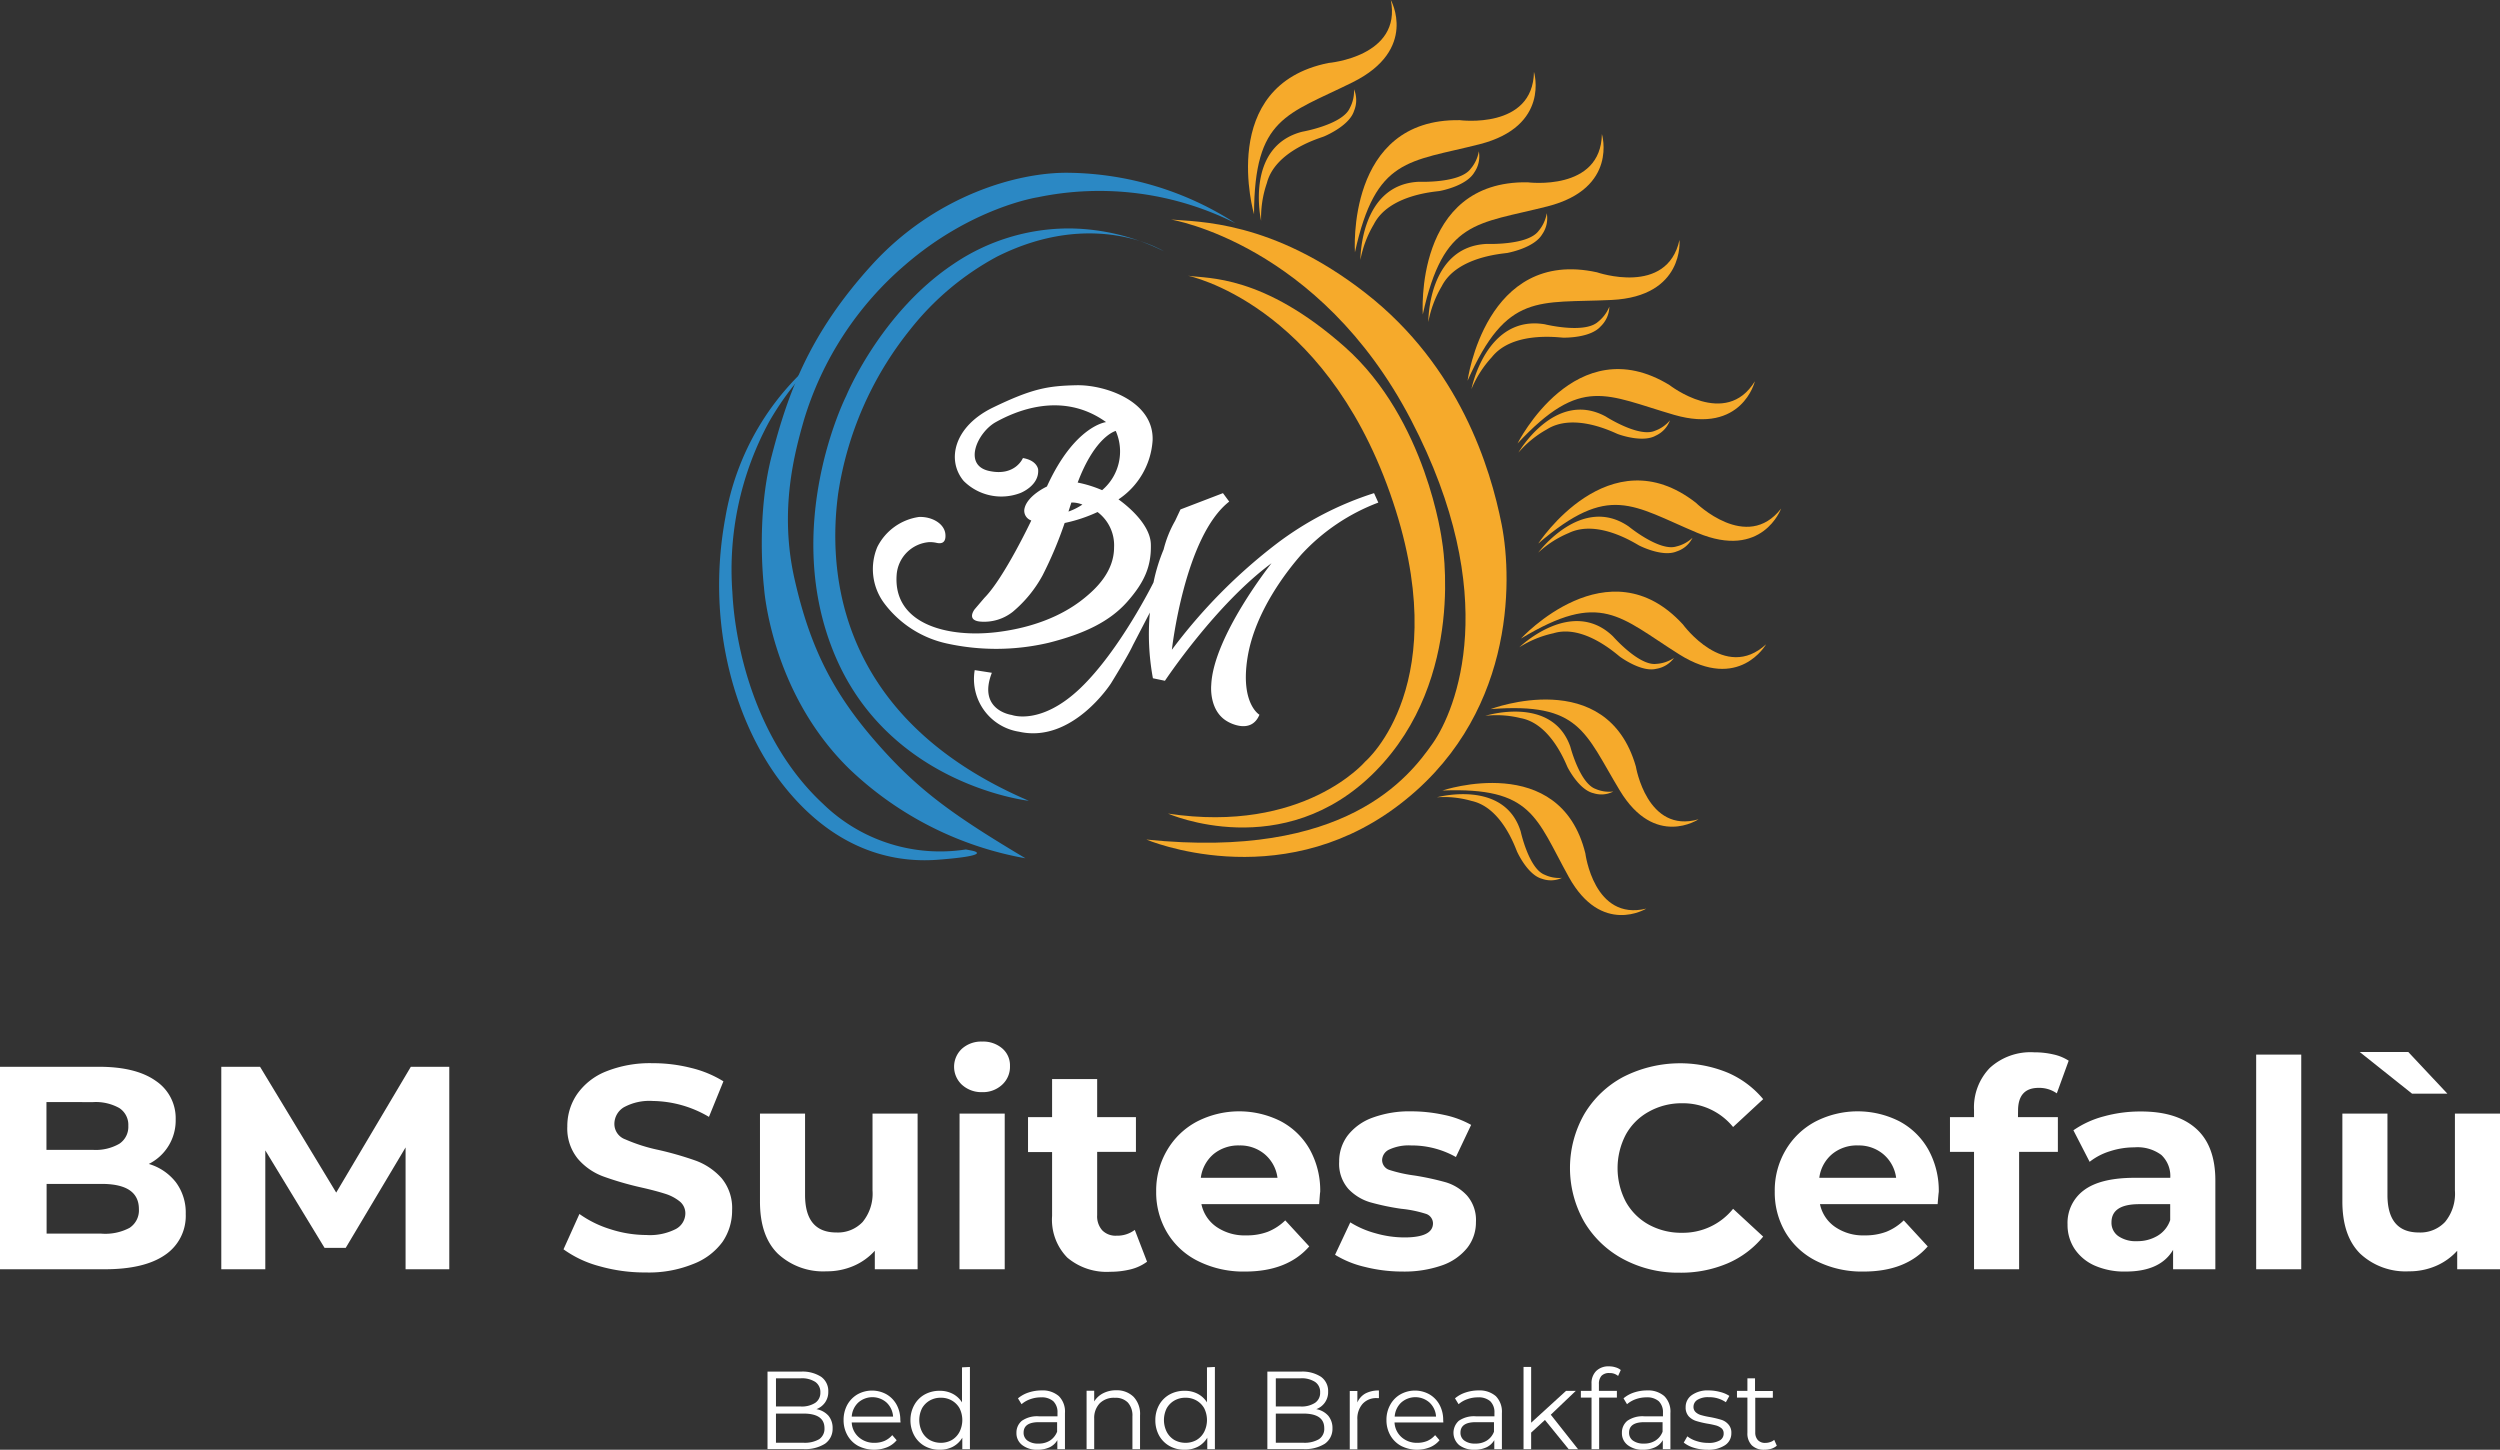 <svg xmlns="http://www.w3.org/2000/svg" viewBox="0 0 328.3 190.38"><rect x="0" y="0" width="328.3" height="190.38" fill="#333333" stroke="none"/><defs><style>.cls-1{fill:#2b88c4;}.cls-2{fill:#f6aa2b;}.cls-3{fill:#fff;}</style></defs><g id="Livello_2" data-name="Livello 2"><g id="Livello_1-2" data-name="Livello 1"><path class="cls-1" d="M152.84,33s-9.12-5.73-21.93.71a36.56,36.56,0,0,0-11.38,9.56,45,45,0,0,0-9.47,21.6c-1.69,12.72,1.73,30.29,25.05,40.29,0,0-18.19-2-25.42-19S111.12,52,111.12,52s4.46-10.86,14-17.27A27,27,0,0,1,140.58,30,28.25,28.25,0,0,1,152.84,33Z"/><path class="cls-1" d="M162.25,29.32a39.78,39.78,0,0,0-26-3.41s-8.64,1.31-17.38,8.87A43.23,43.23,0,0,0,105.56,55.2c-1.19,4.19-3.27,11.73-1.23,20.8s5.11,15,10.61,21.33,10,9.58,19.72,15.38A44.84,44.84,0,0,1,111.56,101c-10.38-10.11-11.23-23.84-11.23-23.84s-1.11-9.14,1-17.26,4.88-16,13.15-25.1,19.14-12.22,25.91-12.11A41.22,41.22,0,0,1,162.25,29.32Z"/><path class="cls-1" d="M107.94,46.59A34.62,34.62,0,0,0,95.26,67.93c-2.69,14.49,1.57,27.37,7.38,34.9s13,10.65,20.53,10.07,4.53-1.18,4.53-1.18l-.86-.17a22.05,22.05,0,0,1-18.77-6c-8.86-8.23-11.54-20.67-11.89-27.71A40.66,40.66,0,0,1,101,55.39,38,38,0,0,1,107.94,46.59Z"/><path class="cls-2" d="M156,36.21s17.69,3.54,26.53,28.53S179.29,100,179.29,100s-8.07,9.53-25.91,6.84c0,0,15.15,6.69,27.22-5.53S189.36,71,189.36,71s-2-15.91-12.76-25.44S158.61,36.6,156,36.21Z"/><path class="cls-2" d="M153.77,28.83s19.45,3.15,31.52,26.3,5.92,38.13,2.84,42.51-11.38,15.3-37.59,12.61c0,0,17.14,7.31,32.75-4.23s15.38-29.67,13.91-37.13-5.53-20.76-17.83-30.37S157.22,29.14,153.77,28.83Z"/><path class="cls-2" d="M164.68,28.14s-4.92-16.91,9.77-19.87c0,0,9.68-.81,8.19-8.27,0,0,3.65,6.5-5,10.8S164.72,15.38,164.68,28.14Z"/><path class="cls-2" d="M165.61,29S163.4,19.27,171,17.3c0,0,5.28-.92,6.25-3.1a4.77,4.77,0,0,0,.56-2.47,3.67,3.67,0,0,1,0,2.84c-.58,1.84-3.41,3.12-3.92,3.34s-6.41,1.85-7.52,6.12A13.94,13.94,0,0,0,165.61,29Z"/><path class="cls-2" d="M177.93,33.13s-1.22-17.58,13.76-17.35c0,0,9.63,1.27,9.75-6.34,0,0,2.19,7.12-7.14,9.5S180.67,20.66,177.93,33.13Z"/><path class="cls-2" d="M178.65,34.12s-.09-9.93,7.71-10.25c0,0,5.36.22,6.77-1.71a4.75,4.75,0,0,0,1.07-2.29,3.7,3.7,0,0,1-.6,2.78c-1,1.68-4,2.33-4.54,2.43s-6.65.45-8.65,4.38A14.29,14.29,0,0,0,178.65,34.12Z"/><path class="cls-2" d="M186.84,41.29s-1.21-17.58,13.76-17.35c0,0,9.64,1.26,9.76-6.34,0,0,2.19,7.12-7.14,9.5S189.59,28.82,186.84,41.29Z"/><path class="cls-2" d="M187.57,42.28s-.1-9.93,7.71-10.25c0,0,5.36.21,6.77-1.71A4.81,4.81,0,0,0,203.12,28a3.68,3.68,0,0,1-.6,2.77c-1,1.68-4,2.33-4.54,2.44s-6.65.44-8.65,4.38A14.29,14.29,0,0,0,187.57,42.28Z"/><path class="cls-2" d="M192.72,50s2.33-17.46,17-14.24c0,0,9.19,3.18,10.83-4.25,0,0,.71,7.41-8.9,7.88S197.91,38.3,192.72,50Z"/><path class="cls-2" d="M193.23,51.09s1.9-9.76,9.61-8.51c0,0,5.2,1.29,7-.31a4.85,4.85,0,0,0,1.5-2,3.69,3.69,0,0,1-1.14,2.59c-1.28,1.46-4.38,1.49-4.93,1.48s-6.61-.9-9.36,2.56A14.24,14.24,0,0,0,193.23,51.09Z"/><path class="cls-2" d="M199.28,58.24s7.6-15.21,19.95-7.68c0,0,7.39,5.78,11.22-.49,0,0-1.67,7-10.6,4.41S207.68,49.23,199.28,58.24Z"/><path class="cls-2" d="M199.4,59.43s4.79-8.31,11.44-4.75c0,0,4.34,2.8,6.46,1.9a4.61,4.61,0,0,0,2-1.38,3.54,3.54,0,0,1-1.85,2c-1.63.93-4.47,0-5-.2s-5.75-2.89-9.34-.6A13.7,13.7,0,0,0,199.4,59.43Z"/><path class="cls-2" d="M202,71.38s9.28-14.25,20.69-5.37c0,0,6.69,6.58,11.2.78,0,0-2.45,6.77-11,3.18S211.34,63.37,202,71.38Z"/><path class="cls-2" d="M202,72.57s5.7-7.71,11.9-3.42c0,0,4,3.28,6.21,2.62a4.65,4.65,0,0,0,2.15-1.15,3.49,3.49,0,0,1-2.07,1.79c-1.71.74-4.43-.52-4.91-.76S209.85,68.13,206,70A13.54,13.54,0,0,0,202,72.57Z"/><path class="cls-2" d="M199.73,83.86S211.22,71.32,221,82c0,0,5.52,7.59,10.92,2.61,0,0-3.53,6.27-11.39,1.33S210.28,77.49,199.73,83.86Z"/><path class="cls-2" d="M199.52,85s6.88-6.67,12.3-1.43c0,0,3.41,3.9,5.69,3.61a4.7,4.7,0,0,0,2.32-.78,3.59,3.59,0,0,1-2.34,1.43c-1.81.44-4.28-1.25-4.72-1.56S208,81.94,204,83.16A13.74,13.74,0,0,0,199.52,85Z"/><path class="cls-2" d="M195.75,93.12s15.24-5.81,19.07,7.53c0,0,1.46,8.88,8.23,6.94,0,0-5.72,3.85-10.33-3.77S207.53,92.2,195.75,93.12Z"/><path class="cls-2" d="M195.06,94s8.77-2.76,11.16,4.07c0,0,1.24,4.81,3.33,5.54a4.45,4.45,0,0,0,2.31.33,3.37,3.37,0,0,1-2.61.22c-1.75-.4-3.14-2.91-3.38-3.37s-2.18-5.77-6.2-6.49A13.09,13.09,0,0,0,195.06,94Z"/><path class="cls-2" d="M189.42,103.81s15.45-5.21,18.77,8.26c0,0,1.12,8.93,8,7.25,0,0-5.86,3.63-10.18-4.16S201.23,103.35,189.42,103.81Z"/><path class="cls-2" d="M188.7,104.7s8.87-2.42,11,4.5c0,0,1.06,4.85,3.12,5.66a4.44,4.44,0,0,0,2.3.42,3.44,3.44,0,0,1-2.63.12c-1.73-.47-3-3-3.24-3.5s-2-5.85-6-6.72A13.1,13.1,0,0,0,188.7,104.7Z"/><path class="cls-3" d="M151.36,57.84c.2-5.15-6.23-7.33-10-7.25s-5.82.44-10.95,2.92-6.15,6.9-3.87,9.64A7,7,0,0,0,134,64.74s2.49-.95,2.33-3.08c0,0-.09-1.18-2-1.51,0,0-1,2.46-4.46,1.69s-1.51-5.07.9-6.41,8.63-4.2,14.48,0c0,0-4.13.46-7.77,8.46,0,0-2.59,1.18-2.95,2.92a1.35,1.35,0,0,0,.9,1.54s-3.58,7.56-6.15,10.15L128,80s-1.13,1.41.65,1.62A6.06,6.06,0,0,0,133,80.34a16.52,16.52,0,0,0,3.92-4.8,51.72,51.72,0,0,0,2.89-6.86,19.86,19.86,0,0,0,4.32-1.44,5.46,5.46,0,0,1,2.17,4.63c0,3.28-2.49,5.52-3.89,6.66S137.5,82.19,131,83,117.25,82,117.75,75.46a4.64,4.64,0,0,1,4.3-4.27,4,4,0,0,1,.86.08c.37.09,1.36.3,1.24-1.11s-1.79-2.35-3.49-2.27a7.28,7.28,0,0,0-5.45,3.94,7.51,7.51,0,0,0,.86,7.33,14,14,0,0,0,8.3,5.35,30.18,30.18,0,0,0,13.34-.1c4.63-1.17,8-2.76,10.33-5.4s3.16-4.74,3.09-7.53-3.5-5.37-4.25-5.9A10.09,10.09,0,0,0,151.36,57.84Zm-11.05,9.34.38-1.19a3.79,3.79,0,0,1,1.45.27A7.93,7.93,0,0,1,140.31,67.18Zm4.42-2.81a15.79,15.79,0,0,0-3.21-1c2.31-6.13,5-6.78,5-6.78A6.67,6.67,0,0,1,144.73,64.37Z"/><path class="cls-3" d="M128,88a7,7,0,0,0,5.83,8.09c7,1.57,12.07-6.36,12.07-6.36s2.25-3.63,2.87-5L151,80.44a31.82,31.82,0,0,0,.4,8.63l1.58.33s6.63-10,14-15.44c0,0-7.65,9.61-7.92,16,0,0-.36,3.45,2.21,4.83,0,0,3,1.77,4.12-.93,0,0-2.54-1.46-1.56-7.53s5.25-11.45,7.1-13.55A26.41,26.41,0,0,1,181,66l-.56-1.24a42.52,42.52,0,0,0-12.81,6.65,70.79,70.79,0,0,0-13.74,13.92s1.66-14.89,7.53-19.46l-.82-1.11-5.58,2.14-.7,1.49a14.64,14.64,0,0,0-1.51,3.76,23.05,23.05,0,0,0-1.33,4.33s-4.41,8.92-9.61,13.89-9,3.52-9,3.52-4.54-.59-2.62-5.54Z"/><path class="cls-3" d="M23.1,155.26a6.67,6.67,0,0,1,1.29,4.16,6.17,6.17,0,0,1-2.72,5.38q-2.72,1.88-7.92,1.88H0V140.09H13q4.86,0,7.47,1.86a5.89,5.89,0,0,1,2.6,5.05,6.38,6.38,0,0,1-3.53,5.85A7,7,0,0,1,23.1,155.26Zm-17-10.54V151h6.11a6.21,6.21,0,0,0,3.46-.8,2.66,2.66,0,0,0,1.18-2.35,2.63,2.63,0,0,0-1.18-2.34,6.31,6.31,0,0,0-3.46-.78ZM17,161.25a2.74,2.74,0,0,0,1.24-2.47c0-2.21-1.64-3.31-4.9-3.31H6.12V162H13.3A6.81,6.81,0,0,0,17,161.25Z"/><path class="cls-3" d="M53.26,166.68l0-16L45.4,163.87H42.62l-7.78-12.8v15.61H29.06V140.09h5.09l10,16.52,9.8-16.52H59L59,166.68Z"/><path class="cls-3" d="M78.73,166.28A14.36,14.36,0,0,1,74,164.06l2.09-4.64a14.21,14.21,0,0,0,4.07,2,15.46,15.46,0,0,0,4.71.76,7.5,7.5,0,0,0,3.87-.78A2.35,2.35,0,0,0,90,159.35a2,2,0,0,0-.74-1.58,5.79,5.79,0,0,0-1.9-1c-.78-.25-1.82-.53-3.14-.83a41.35,41.35,0,0,1-5-1.45,8.09,8.09,0,0,1-3.33-2.31,6.29,6.29,0,0,1-1.39-4.26,7.41,7.41,0,0,1,1.26-4.2,8.43,8.43,0,0,1,3.78-3,15.48,15.48,0,0,1,6.17-1.1,20.21,20.21,0,0,1,5,.61A14.47,14.47,0,0,1,95,142l-1.9,4.67a14.83,14.83,0,0,0-7.37-2.09,7,7,0,0,0-3.81.83,2.56,2.56,0,0,0-1.24,2.21,2.15,2.15,0,0,0,1.43,2A22.13,22.13,0,0,0,86.43,151a43.52,43.52,0,0,1,5,1.44,8.49,8.49,0,0,1,3.33,2.28,6.15,6.15,0,0,1,1.38,4.22,7.24,7.24,0,0,1-1.27,4.16A8.54,8.54,0,0,1,91,166a15.44,15.44,0,0,1-6.19,1.1A21.76,21.76,0,0,1,78.73,166.28Z"/><path class="cls-3" d="M120.5,146.24v20.44h-5.62v-2.43a8,8,0,0,1-2.81,2,8.83,8.83,0,0,1-3.53.7,8.73,8.73,0,0,1-6.39-2.31q-2.36-2.32-2.35-6.88V146.24h5.92v10.68q0,4.94,4.14,4.93a4.46,4.46,0,0,0,3.42-1.38,5.87,5.87,0,0,0,1.3-4.12V146.24Z"/><path class="cls-3" d="M126.31,142.44a3.23,3.23,0,0,1,0-4.71,3.78,3.78,0,0,1,2.66-.95,3.84,3.84,0,0,1,2.66.91,2.91,2.91,0,0,1,1,2.28,3.19,3.19,0,0,1-1,2.45,3.69,3.69,0,0,1-2.66,1A3.78,3.78,0,0,1,126.31,142.44Zm-.3,3.8h5.93v20.44H126Z"/><path class="cls-3" d="M150.63,165.69a6.08,6.08,0,0,1-2.15,1,11.12,11.12,0,0,1-2.68.32,8,8,0,0,1-5.64-1.86,7.11,7.11,0,0,1-2-5.47v-8.39H135V146.7h3.16v-5h5.92v5h5.09v4.56h-5.09v8.31a2.76,2.76,0,0,0,.67,2,2.45,2.45,0,0,0,1.88.7,3.8,3.8,0,0,0,2.39-.76Z"/><path class="cls-3" d="M173.23,158.13H157.77a4.82,4.82,0,0,0,2,3,6.51,6.51,0,0,0,3.88,1.1,7.78,7.78,0,0,0,2.83-.47,7,7,0,0,0,2.3-1.5l3.15,3.42c-1.92,2.2-4.74,3.3-8.43,3.3a13.32,13.32,0,0,1-6.12-1.35,9.79,9.79,0,0,1-4.1-3.74,10.3,10.3,0,0,1-1.45-5.43,10.41,10.41,0,0,1,1.43-5.41,9.89,9.89,0,0,1,3.91-3.76,12.12,12.12,0,0,1,11-.06,9.44,9.44,0,0,1,3.82,3.7,11.11,11.11,0,0,1,1.38,5.61C173.34,156.61,173.31,157.14,173.23,158.13Zm-13.87-6.57a4.9,4.9,0,0,0-1.67,3.11h10.07a4.88,4.88,0,0,0-1.67-3.09,5,5,0,0,0-3.34-1.16A5.13,5.13,0,0,0,159.36,151.56Z"/><path class="cls-3" d="M179.19,166.36a13.09,13.09,0,0,1-3.87-1.58l2-4.26a12.25,12.25,0,0,0,3.3,1.43,13.75,13.75,0,0,0,3.8.55c2.51,0,3.76-.62,3.76-1.86a1.33,1.33,0,0,0-1-1.26,15.55,15.55,0,0,0-3.15-.64,31.5,31.5,0,0,1-4.14-.87,6.5,6.5,0,0,1-2.83-1.75,5,5,0,0,1-1.2-3.57,5.65,5.65,0,0,1,1.12-3.44,7.27,7.27,0,0,1,3.27-2.34,14.1,14.1,0,0,1,5.07-.83,20.41,20.41,0,0,1,4.32.47,12.39,12.39,0,0,1,3.55,1.31l-2,4.22a11.83,11.83,0,0,0-5.89-1.52,6.09,6.09,0,0,0-2.85.53,1.58,1.58,0,0,0-.95,1.37,1.37,1.37,0,0,0,1,1.33,18.51,18.51,0,0,0,3.27.72,36.59,36.59,0,0,1,4.1.89,6.23,6.23,0,0,1,2.77,1.73,4.89,4.89,0,0,1,1.18,3.5,5.41,5.41,0,0,1-1.14,3.38,7.32,7.32,0,0,1-3.32,2.3,15,15,0,0,1-5.19.81A20.22,20.22,0,0,1,179.19,166.36Z"/><path class="cls-3" d="M213.21,165.37a13.16,13.16,0,0,1-5.16-4.9,14.29,14.29,0,0,1,0-14.17,13.09,13.09,0,0,1,5.16-4.9,16.45,16.45,0,0,1,13.64-.55,12.45,12.45,0,0,1,4.69,3.49L227.59,148a8.48,8.48,0,0,0-6.68-3.12A8.79,8.79,0,0,0,216.5,146a7.63,7.63,0,0,0-3,3,9.52,9.52,0,0,0,0,8.81,7.69,7.69,0,0,0,3,3,8.89,8.89,0,0,0,4.41,1.08,8.45,8.45,0,0,0,6.68-3.15l3.95,3.65a12.26,12.26,0,0,1-4.71,3.53,15.62,15.62,0,0,1-6.27,1.21A15.24,15.24,0,0,1,213.21,165.37Z"/><path class="cls-3" d="M254.45,158.13H239a4.8,4.8,0,0,0,2,3,6.46,6.46,0,0,0,3.87,1.1,7.78,7.78,0,0,0,2.83-.47,7,7,0,0,0,2.3-1.5l3.15,3.42q-2.88,3.3-8.43,3.3a13.32,13.32,0,0,1-6.12-1.35,9.79,9.79,0,0,1-4.1-3.74,10.3,10.3,0,0,1-1.44-5.43,10.41,10.41,0,0,1,1.42-5.41,9.89,9.89,0,0,1,3.91-3.76,12.12,12.12,0,0,1,11-.06,9.44,9.44,0,0,1,3.82,3.7,11.11,11.11,0,0,1,1.39,5.61Q254.57,156.65,254.45,158.13Zm-13.86-6.57a4.86,4.86,0,0,0-1.68,3.11H249a4.88,4.88,0,0,0-1.67-3.09,5,5,0,0,0-3.34-1.16A5.08,5.08,0,0,0,240.59,151.56Z"/><path class="cls-3" d="M265,146.7h5.24v4.56h-5.09v15.42h-5.92V151.26h-3.16V146.7h3.16v-.92a7.45,7.45,0,0,1,2.07-5.54,7.91,7.91,0,0,1,5.83-2.05,10.9,10.9,0,0,1,2.53.28,6.05,6.05,0,0,1,2,.82l-1.56,4.29a4,4,0,0,0-2.39-.72c-1.8,0-2.7,1-2.7,3Z"/><path class="cls-3" d="M288.38,148.2c1.69,1.5,2.54,3.78,2.54,6.82v11.66h-5.55v-2.55q-1.67,2.85-6.23,2.85a9.67,9.67,0,0,1-4.08-.79,6.16,6.16,0,0,1-2.64-2.21,5.7,5.7,0,0,1-.91-3.19,5.32,5.32,0,0,1,2.14-4.48q2.16-1.63,6.63-1.64H285a3.79,3.79,0,0,0-1.17-3,5.25,5.25,0,0,0-3.54-1,10.36,10.36,0,0,0-3.21.51,8.23,8.23,0,0,0-2.67,1.39l-2.13-4.14a12.66,12.66,0,0,1,4-1.83,17.92,17.92,0,0,1,4.8-.64Q285.84,145.94,288.38,148.2Zm-5.06,14.09a3.79,3.79,0,0,0,1.67-2.07v-2.09h-4.06q-3.65,0-3.65,2.39a2.13,2.13,0,0,0,.9,1.81,4,4,0,0,0,2.45.66A5.11,5.11,0,0,0,283.32,162.29Z"/><path class="cls-3" d="M296.28,138.49h5.92v28.19h-5.92Z"/><path class="cls-3" d="M328.3,146.24v20.44h-5.62v-2.43a8,8,0,0,1-2.81,2,8.83,8.83,0,0,1-3.53.7,8.73,8.73,0,0,1-6.39-2.31q-2.35-2.32-2.35-6.88V146.24h5.92v10.68q0,4.94,4.15,4.93a4.45,4.45,0,0,0,3.41-1.38,5.82,5.82,0,0,0,1.3-4.12V146.24Zm-18.42-8.09h6.38l5.13,5.47h-4.64Z"/><path class="cls-3" d="M108.8,185.92a2.52,2.52,0,0,1,.54,1.67,2.38,2.38,0,0,1-1,2,4.86,4.86,0,0,1-2.87.7h-4.68V180.12h4.39a4.49,4.49,0,0,1,2.65.68,2.28,2.28,0,0,1,.94,1.94,2.39,2.39,0,0,1-.42,1.43,2.45,2.45,0,0,1-1.14.88A2.76,2.76,0,0,1,108.8,185.92ZM101.9,181v3.7h3.25a3.25,3.25,0,0,0,1.91-.48,1.58,1.58,0,0,0,.67-1.37,1.6,1.6,0,0,0-.67-1.38,3.25,3.25,0,0,0-1.91-.47Zm5.67,8a1.65,1.65,0,0,0,.7-1.46c0-1.27-.93-1.91-2.77-1.91h-3.6v3.83h3.6A3.78,3.78,0,0,0,107.57,189Z"/><path class="cls-3" d="M118.26,186.8h-6.41a2.71,2.71,0,0,0,.92,1.93,3,3,0,0,0,2.09.74,3.26,3.26,0,0,0,1.31-.26,2.86,2.86,0,0,0,1-.75l.58.67a3.2,3.2,0,0,1-1.27.93,4.62,4.62,0,0,1-3.78-.18,3.56,3.56,0,0,1-1.41-1.39,4,4,0,0,1-.51-2,4.15,4.15,0,0,1,.48-2,3.63,3.63,0,0,1,1.34-1.38,3.92,3.92,0,0,1,3.83,0,3.55,3.55,0,0,1,1.32,1.37,4.16,4.16,0,0,1,.48,2Zm-5.56-2.61a2.77,2.77,0,0,0-.85,1.84h5.43a2.77,2.77,0,0,0-.85-1.84,2.8,2.8,0,0,0-3.73,0Z"/><path class="cls-3" d="M127.37,179.51v10.8h-1V188.8a3.17,3.17,0,0,1-1.23,1.18,3.61,3.61,0,0,1-1.72.4,3.93,3.93,0,0,1-2-.49,3.54,3.54,0,0,1-1.36-1.38,4.13,4.13,0,0,1-.5-2,4.06,4.06,0,0,1,.5-2,3.54,3.54,0,0,1,1.36-1.38,4,4,0,0,1,2-.49,3.59,3.59,0,0,1,1.68.39,3.17,3.17,0,0,1,1.23,1.13v-4.6ZM125,189.1a2.67,2.67,0,0,0,1-1.06,3.47,3.47,0,0,0,0-3.12,2.71,2.71,0,0,0-1-1,2.82,2.82,0,0,0-1.45-.37,2.86,2.86,0,0,0-1.46.37,2.71,2.71,0,0,0-1,1,3.47,3.47,0,0,0,0,3.12,2.67,2.67,0,0,0,1,1.06,3,3,0,0,0,1.46.37A2.92,2.92,0,0,0,125,189.1Z"/><path class="cls-3" d="M139.05,183.34a2.87,2.87,0,0,1,.8,2.22v4.75h-1v-1.19a2.31,2.31,0,0,1-1,.93,3.67,3.67,0,0,1-1.61.33,3.12,3.12,0,0,1-2-.61,1.94,1.94,0,0,1-.76-1.61,2,2,0,0,1,.71-1.58,3.5,3.5,0,0,1,2.25-.59h2.43v-.47a2,2,0,0,0-.55-1.51,2.31,2.31,0,0,0-1.62-.51,4.12,4.12,0,0,0-1.4.24,3.5,3.5,0,0,0-1.15.66l-.47-.77a4.21,4.21,0,0,1,1.4-.77,5.48,5.48,0,0,1,1.72-.27A3.23,3.23,0,0,1,139.05,183.34Zm-1.16,5.83a2.46,2.46,0,0,0,.93-1.16v-1.25h-2.4c-1.31,0-2,.45-2,1.37a1.24,1.24,0,0,0,.51,1.05,2.3,2.3,0,0,0,1.43.39A2.71,2.71,0,0,0,137.89,189.17Z"/><path class="cls-3" d="M148.86,183.43a3.26,3.26,0,0,1,.85,2.44v4.44h-1V186a2.54,2.54,0,0,0-.6-1.82,2.24,2.24,0,0,0-1.7-.62,2.61,2.61,0,0,0-2,.73,2.78,2.78,0,0,0-.72,2v4h-1v-7.66h1v1.41a2.94,2.94,0,0,1,1.18-1.08,3.72,3.72,0,0,1,1.74-.39A3.12,3.12,0,0,1,148.86,183.43Z"/><path class="cls-3" d="M159.54,179.51v10.8h-1V188.8a3.17,3.17,0,0,1-1.23,1.18,3.62,3.62,0,0,1-1.73.4,3.92,3.92,0,0,1-2-.49,3.56,3.56,0,0,1-1.37-1.38,4.12,4.12,0,0,1-.49-2,4.06,4.06,0,0,1,.49-2,3.56,3.56,0,0,1,1.37-1.38,4,4,0,0,1,2-.49,3.6,3.6,0,0,1,1.69.39,3.17,3.17,0,0,1,1.23,1.13v-4.6Zm-2.41,9.59a2.67,2.67,0,0,0,1-1.06,3.47,3.47,0,0,0,0-3.12,2.71,2.71,0,0,0-1-1,2.82,2.82,0,0,0-1.45-.37,2.86,2.86,0,0,0-1.46.37,2.71,2.71,0,0,0-1,1,3.47,3.47,0,0,0,0,3.12,2.67,2.67,0,0,0,1,1.06,3,3,0,0,0,1.46.37A2.92,2.92,0,0,0,157.13,189.1Z"/><path class="cls-3" d="M174.43,185.92a2.52,2.52,0,0,1,.55,1.67,2.38,2.38,0,0,1-1,2,4.85,4.85,0,0,1-2.86.7h-4.69V180.12h4.4a4.48,4.48,0,0,1,2.64.68,2.28,2.28,0,0,1,.94,1.94,2.37,2.37,0,0,1-1.56,2.31A2.73,2.73,0,0,1,174.43,185.92ZM167.54,181v3.7h3.24a3.25,3.25,0,0,0,1.91-.48,1.56,1.56,0,0,0,.67-1.37,1.57,1.57,0,0,0-.67-1.38,3.25,3.25,0,0,0-1.91-.47Zm5.66,8a1.62,1.62,0,0,0,.7-1.46c0-1.27-.92-1.91-2.77-1.91h-3.59v3.83h3.59A3.78,3.78,0,0,0,173.2,189Z"/><path class="cls-3" d="M179.29,183a3.64,3.64,0,0,1,1.79-.4v1l-.25,0a2.41,2.41,0,0,0-1.89.75,2.93,2.93,0,0,0-.69,2.08v3.9h-1v-7.66h1v1.5A2.48,2.48,0,0,1,179.29,183Z"/><path class="cls-3" d="M189.54,186.8h-6.41a2.75,2.75,0,0,0,.92,1.93,3,3,0,0,0,2.1.74,3.33,3.33,0,0,0,1.31-.26,2.91,2.91,0,0,0,1-.75l.58.67a3.2,3.2,0,0,1-1.27.93,4.6,4.6,0,0,1-3.77-.18,3.58,3.58,0,0,1-1.42-1.39,4,4,0,0,1-.51-2,4,4,0,0,1,.49-2,3.49,3.49,0,0,1,1.34-1.38,3.9,3.9,0,0,1,3.82,0,3.55,3.55,0,0,1,1.32,1.37,4.16,4.16,0,0,1,.48,2ZM184,184.19a2.77,2.77,0,0,0-.85,1.84h5.43a2.72,2.72,0,0,0-.85-1.84,2.8,2.8,0,0,0-3.73,0Z"/><path class="cls-3" d="M196.43,183.34a2.91,2.91,0,0,1,.8,2.22v4.75h-1v-1.19a2.39,2.39,0,0,1-1,.93,3.64,3.64,0,0,1-1.61.33,3.16,3.16,0,0,1-2-.61,2.12,2.12,0,0,1-.05-3.19,3.5,3.5,0,0,1,2.25-.59h2.43v-.47a2,2,0,0,0-.55-1.51,2.31,2.31,0,0,0-1.62-.51,4.06,4.06,0,0,0-1.39.24,3.5,3.5,0,0,0-1.15.66l-.47-.77a4.12,4.12,0,0,1,1.4-.77,5.39,5.39,0,0,1,1.72-.27A3.25,3.25,0,0,1,196.43,183.34Zm-1.17,5.83a2.35,2.35,0,0,0,.93-1.16v-1.25h-2.4c-1.31,0-2,.45-2,1.37a1.24,1.24,0,0,0,.51,1.05,2.28,2.28,0,0,0,1.42.39A2.71,2.71,0,0,0,195.26,189.17Z"/><path class="cls-3" d="M202.88,186.47l-1.81,1.66v2.18h-1v-10.8h1v7.32l4.58-4.18h1.28l-3.28,3.13,3.58,4.53H206Z"/><path class="cls-3" d="M210.31,180.67a1.55,1.55,0,0,0-.34,1.08v.9h2.36v.88H210v6.78h-1v-6.78H207.6v-.88H209v-.94a2.25,2.25,0,0,1,.6-1.66,2.28,2.28,0,0,1,1.71-.62,2.74,2.74,0,0,1,.85.13,1.9,1.9,0,0,1,.68.35l-.35.78a1.66,1.66,0,0,0-1.13-.38A1.35,1.35,0,0,0,210.31,180.67Z"/><path class="cls-3" d="M218.56,183.34a2.87,2.87,0,0,1,.8,2.22v4.75h-1v-1.19a2.31,2.31,0,0,1-1,.93,3.64,3.64,0,0,1-1.61.33,3.12,3.12,0,0,1-2-.61,1.94,1.94,0,0,1-.76-1.61,2,2,0,0,1,.71-1.58,3.5,3.5,0,0,1,2.25-.59h2.43v-.47a2,2,0,0,0-.55-1.51,2.31,2.31,0,0,0-1.62-.51,4.12,4.12,0,0,0-1.4.24,3.61,3.61,0,0,0-1.15.66l-.46-.77a4.07,4.07,0,0,1,1.39-.77,5.48,5.48,0,0,1,1.72-.27A3.23,3.23,0,0,1,218.56,183.34Zm-1.16,5.83a2.35,2.35,0,0,0,.93-1.16v-1.25h-2.4c-1.31,0-2,.45-2,1.37a1.24,1.24,0,0,0,.51,1.05,2.32,2.32,0,0,0,1.43.39A2.71,2.71,0,0,0,217.4,189.17Z"/><path class="cls-3" d="M222.44,190.12a3.93,3.93,0,0,1-1.33-.68l.47-.82a3.72,3.72,0,0,0,1.21.62,4.77,4.77,0,0,0,1.51.24,2.86,2.86,0,0,0,1.55-.33,1,1,0,0,0,.5-.92.84.84,0,0,0-.27-.66,2,2,0,0,0-.7-.37,11.45,11.45,0,0,0-1.12-.24,12.16,12.16,0,0,1-1.5-.35,2.31,2.31,0,0,1-1-.62,1.72,1.72,0,0,1-.4-1.21,1.89,1.89,0,0,1,.8-1.57,3.58,3.58,0,0,1,2.23-.62,5.79,5.79,0,0,1,1.48.2,3.89,3.89,0,0,1,1.23.52l-.46.83a3.83,3.83,0,0,0-2.25-.66,2.62,2.62,0,0,0-1.49.35,1.07,1.07,0,0,0-.51.92.92.92,0,0,0,.29.7,1.75,1.75,0,0,0,.7.38,9.86,9.86,0,0,0,1.17.26,13.52,13.52,0,0,1,1.47.35,2,2,0,0,1,.94.6,1.59,1.59,0,0,1,.4,1.16,1.84,1.84,0,0,1-.84,1.59,3.93,3.93,0,0,1-2.32.59A5.92,5.92,0,0,1,222.44,190.12Z"/><path class="cls-3" d="M233.33,189.85a2.08,2.08,0,0,1-.72.4,3,3,0,0,1-.9.13,2.24,2.24,0,0,1-1.66-.58,2.2,2.2,0,0,1-.58-1.64v-4.63H228.1v-.88h1.37V181h1v1.67h2.34v.88H230.5v4.57a1.45,1.45,0,0,0,.35,1,1.28,1.28,0,0,0,1,.36,1.88,1.88,0,0,0,.62-.11,1.4,1.4,0,0,0,.52-.29Z"/></g></g></svg>